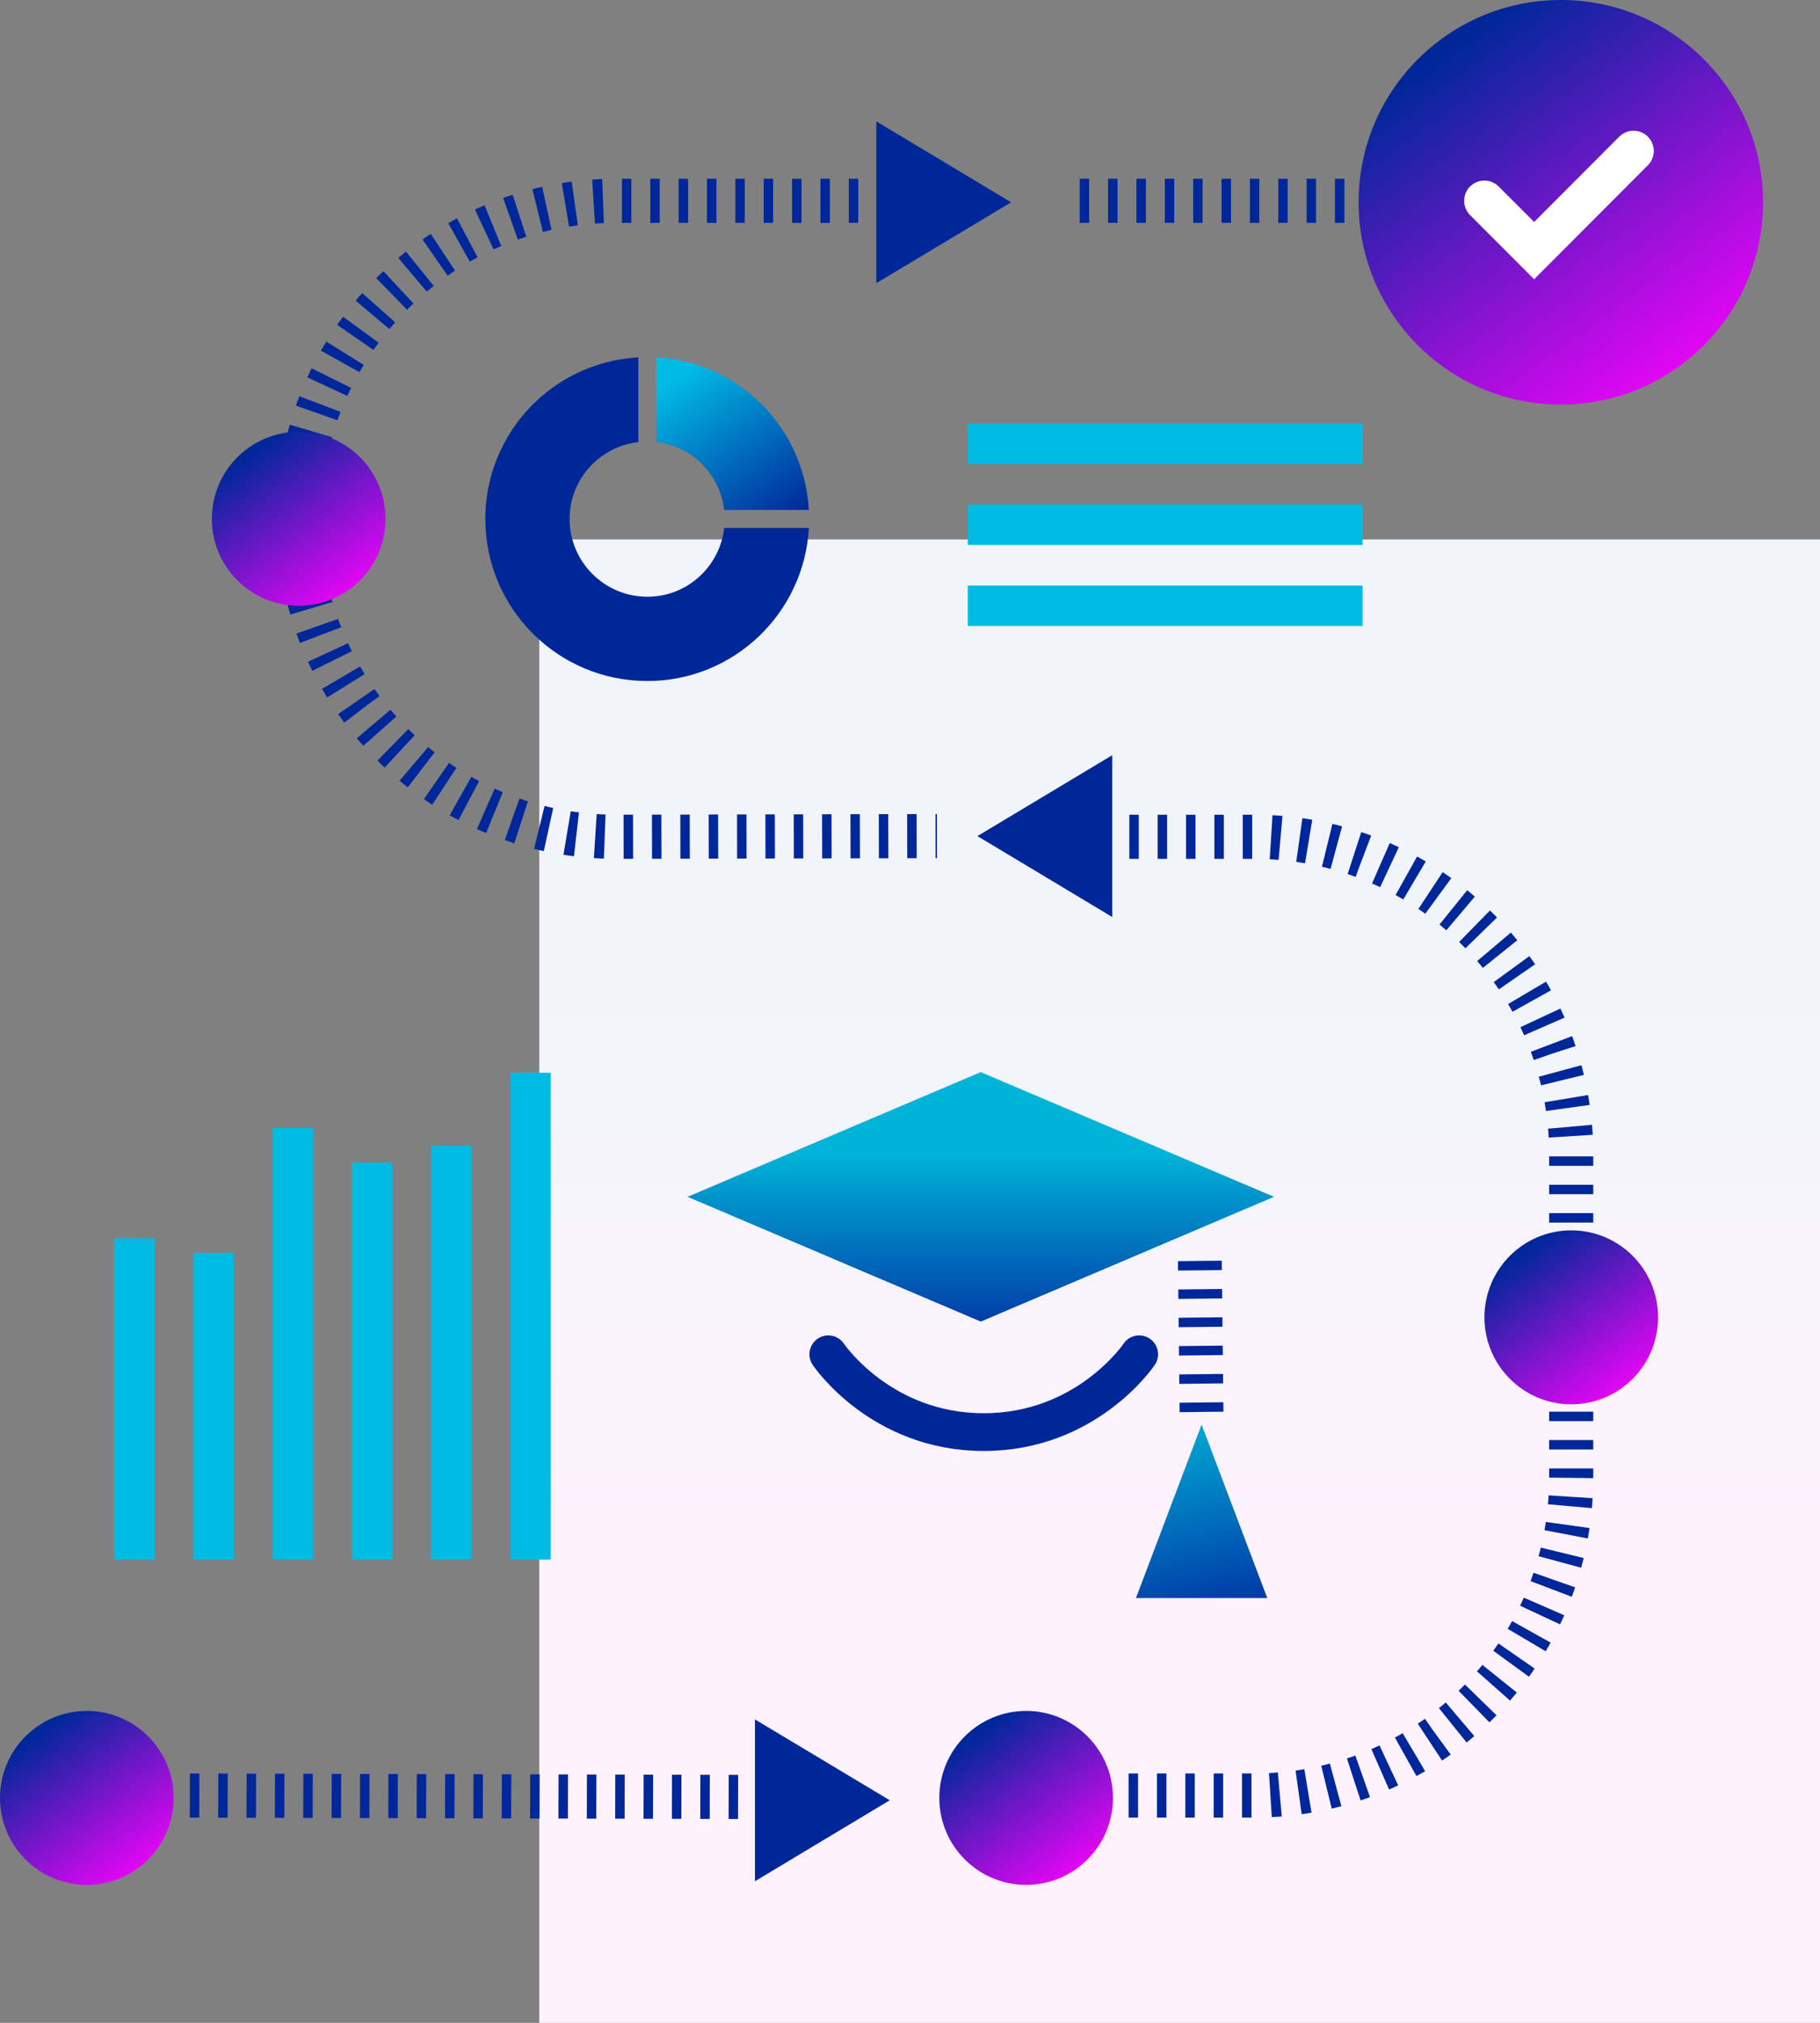 <svg xmlns="http://www.w3.org/2000/svg" width="270" height="300" viewBox="0 0 270 300"><rect x="0" y="0" width="270" height="300" fill="#808080" stroke="none"/><defs><linearGradient id="a" x1="49.998%" x2="49.998%" y1="68.967%" y2="31.037%"><stop offset="0%" stop-color="#FFF2FF"/><stop offset="100%" stop-color="#F1F5FB"/></linearGradient><linearGradient id="b" x1="22.611%" x2="84.167%" y1="12.22%" y2="97.123%"><stop offset="0%" stop-color="#00279A"/><stop offset="100%" stop-color="#F503FC"/></linearGradient><linearGradient id="c" x1="22.526%" x2="84.274%" y1="12.22%" y2="97.123%"><stop offset="0%" stop-color="#00279A"/><stop offset="100%" stop-color="#F503FC"/></linearGradient><linearGradient id="d" x1="50.002%" x2="50.002%" y1="32.179%" y2="100.001%"><stop offset="0%" stop-color="#00B4D8"/><stop offset="100%" stop-color="#003EA8"/></linearGradient><linearGradient id="e" x1="69.956%" x2="50%" y1="100%" y2="-13.247%"><stop offset="0%" stop-color="#003EA8"/><stop offset="100%" stop-color="#00B4D8"/></linearGradient><linearGradient id="f" x1="13.523%" x2="83.324%" y1="11.658%" y2="111.645%"><stop offset=".036%" stop-color="#00BCE5"/><stop offset="100%" stop-color="#00279A"/></linearGradient></defs><g fill="none" fill-rule="evenodd"><polygon fill="url(#a)" points="80 80 270 80 270 300 80 300"/><line x1="109.5" x2="26.55" y1="266.5" y2="266.29" stroke="#00279A" stroke-dasharray="1.402 2.805" stroke-width="6.545"/><polygon fill="#00279A" fill-rule="nonzero" points="112 255 132 266.992 112 279"/><path stroke="#00279A" stroke-dasharray="1.402 2.805" stroke-width="6.545" d="M154.81,266.29 L186.01,266.29 C212.01,266.29 233.09,245.18 233.09,219.13 L233.09,170.9 M163.33,124.1 L186.02,124.1 C212.02,124.1 233.1,145.21 233.1,171.26"/><polygon fill="#00279A" fill-rule="nonzero" points="165 136 145 124 165 112"/><path stroke="#00279A" stroke-dasharray="1.402 2.805" stroke-width="6.545" d="M127.32,29.78 L91.39,29.78 C65.39,29.78 44.31,50.89 44.31,76.94 C44.31,102.99 65.39,124.1 91.39,124.1 L139,124"/><polygon fill="#00279A" fill-rule="nonzero" points="130 18 150 30 130 42"/><line x1="233.1" x2="159.74" y1="29.78" y2="29.78" stroke="#00279A" stroke-dasharray="1.402 2.805" stroke-width="6.545"/><g fill="url(#b)" fill-rule="nonzero" transform="translate(0 64.04)"><ellipse cx="12.88" cy="202.6" rx="12.88" ry="12.9"/><ellipse cx="44.31" cy="12.9" rx="12.88" ry="12.9"/><ellipse cx="233.1" cy="131.33" rx="12.88" ry="12.9"/><ellipse cx="152.23" cy="202.6" rx="12.88" ry="12.9"/></g><circle cx="231.55" cy="30" r="30" fill="url(#c)" fill-rule="nonzero"/><polyline stroke="#FFF" stroke-linecap="round" stroke-width="6" points="220.21 29.78 227.59 37.17 242.34 22.39"/><g transform="translate(102 159)"><polygon fill="url(#d)" fill-rule="nonzero" points="87 18.494 43.5 37 0 18.494 43.489 0"/><path stroke="#00279A" stroke-linecap="round" stroke-width="5.6" d="M20.88,41.85 C20.88,41.85 28.6,53.39 43.94,53.39 C59.28,53.39 67,41.85 67,41.85"/><line x1="76" x2="76.26" y1="28" y2="51.27" stroke="#00279A" stroke-dasharray="1.4 2.8" stroke-width="6.5"/><polygon fill="url(#e)" points="76.26 52.27 66.52 78 86 78"/></g><path stroke="#00BCE5" stroke-linecap="square" stroke-width="6" d="M146.57,65.81 L199.14,65.81 M146.57,77.82 L199.14,77.82 M146.57,89.84 L199.14,89.84 M78.7,162.1 L78.7,228.3 M66.95,172.93 L66.95,228.29 M55.19,175.42 L55.19,228.29 M43.43,170.27 L43.43,228.29 M31.67,188.83 L31.67,228.3 M19.92,186.65 L19.92,228.3"/><g fill-rule="nonzero" transform="translate(72 52.99)"><path fill="url(#f)" d="M25.37,12.57 C30.66,13.18 34.82,17.34 35.43,22.63 L47.99,22.63 C47.32,10.43 37.57,0.67 25.37,0 L25.37,12.57 Z"/><path fill="#00279A" d="M35.44,25.31 C34.77,31.05 29.95,35.51 24.04,35.51 C17.67,35.51 12.5,30.34 12.5,23.97 C12.5,18.06 16.97,13.24 22.7,12.57 L22.7,0.01 C10.05,0.7 0,11.15 0,23.97 C0,37.25 10.76,48.01 24.03,48.01 C36.85,48.01 47.3,37.96 48,25.31 L35.44,25.31 L35.44,25.31 Z"/></g></g></svg>